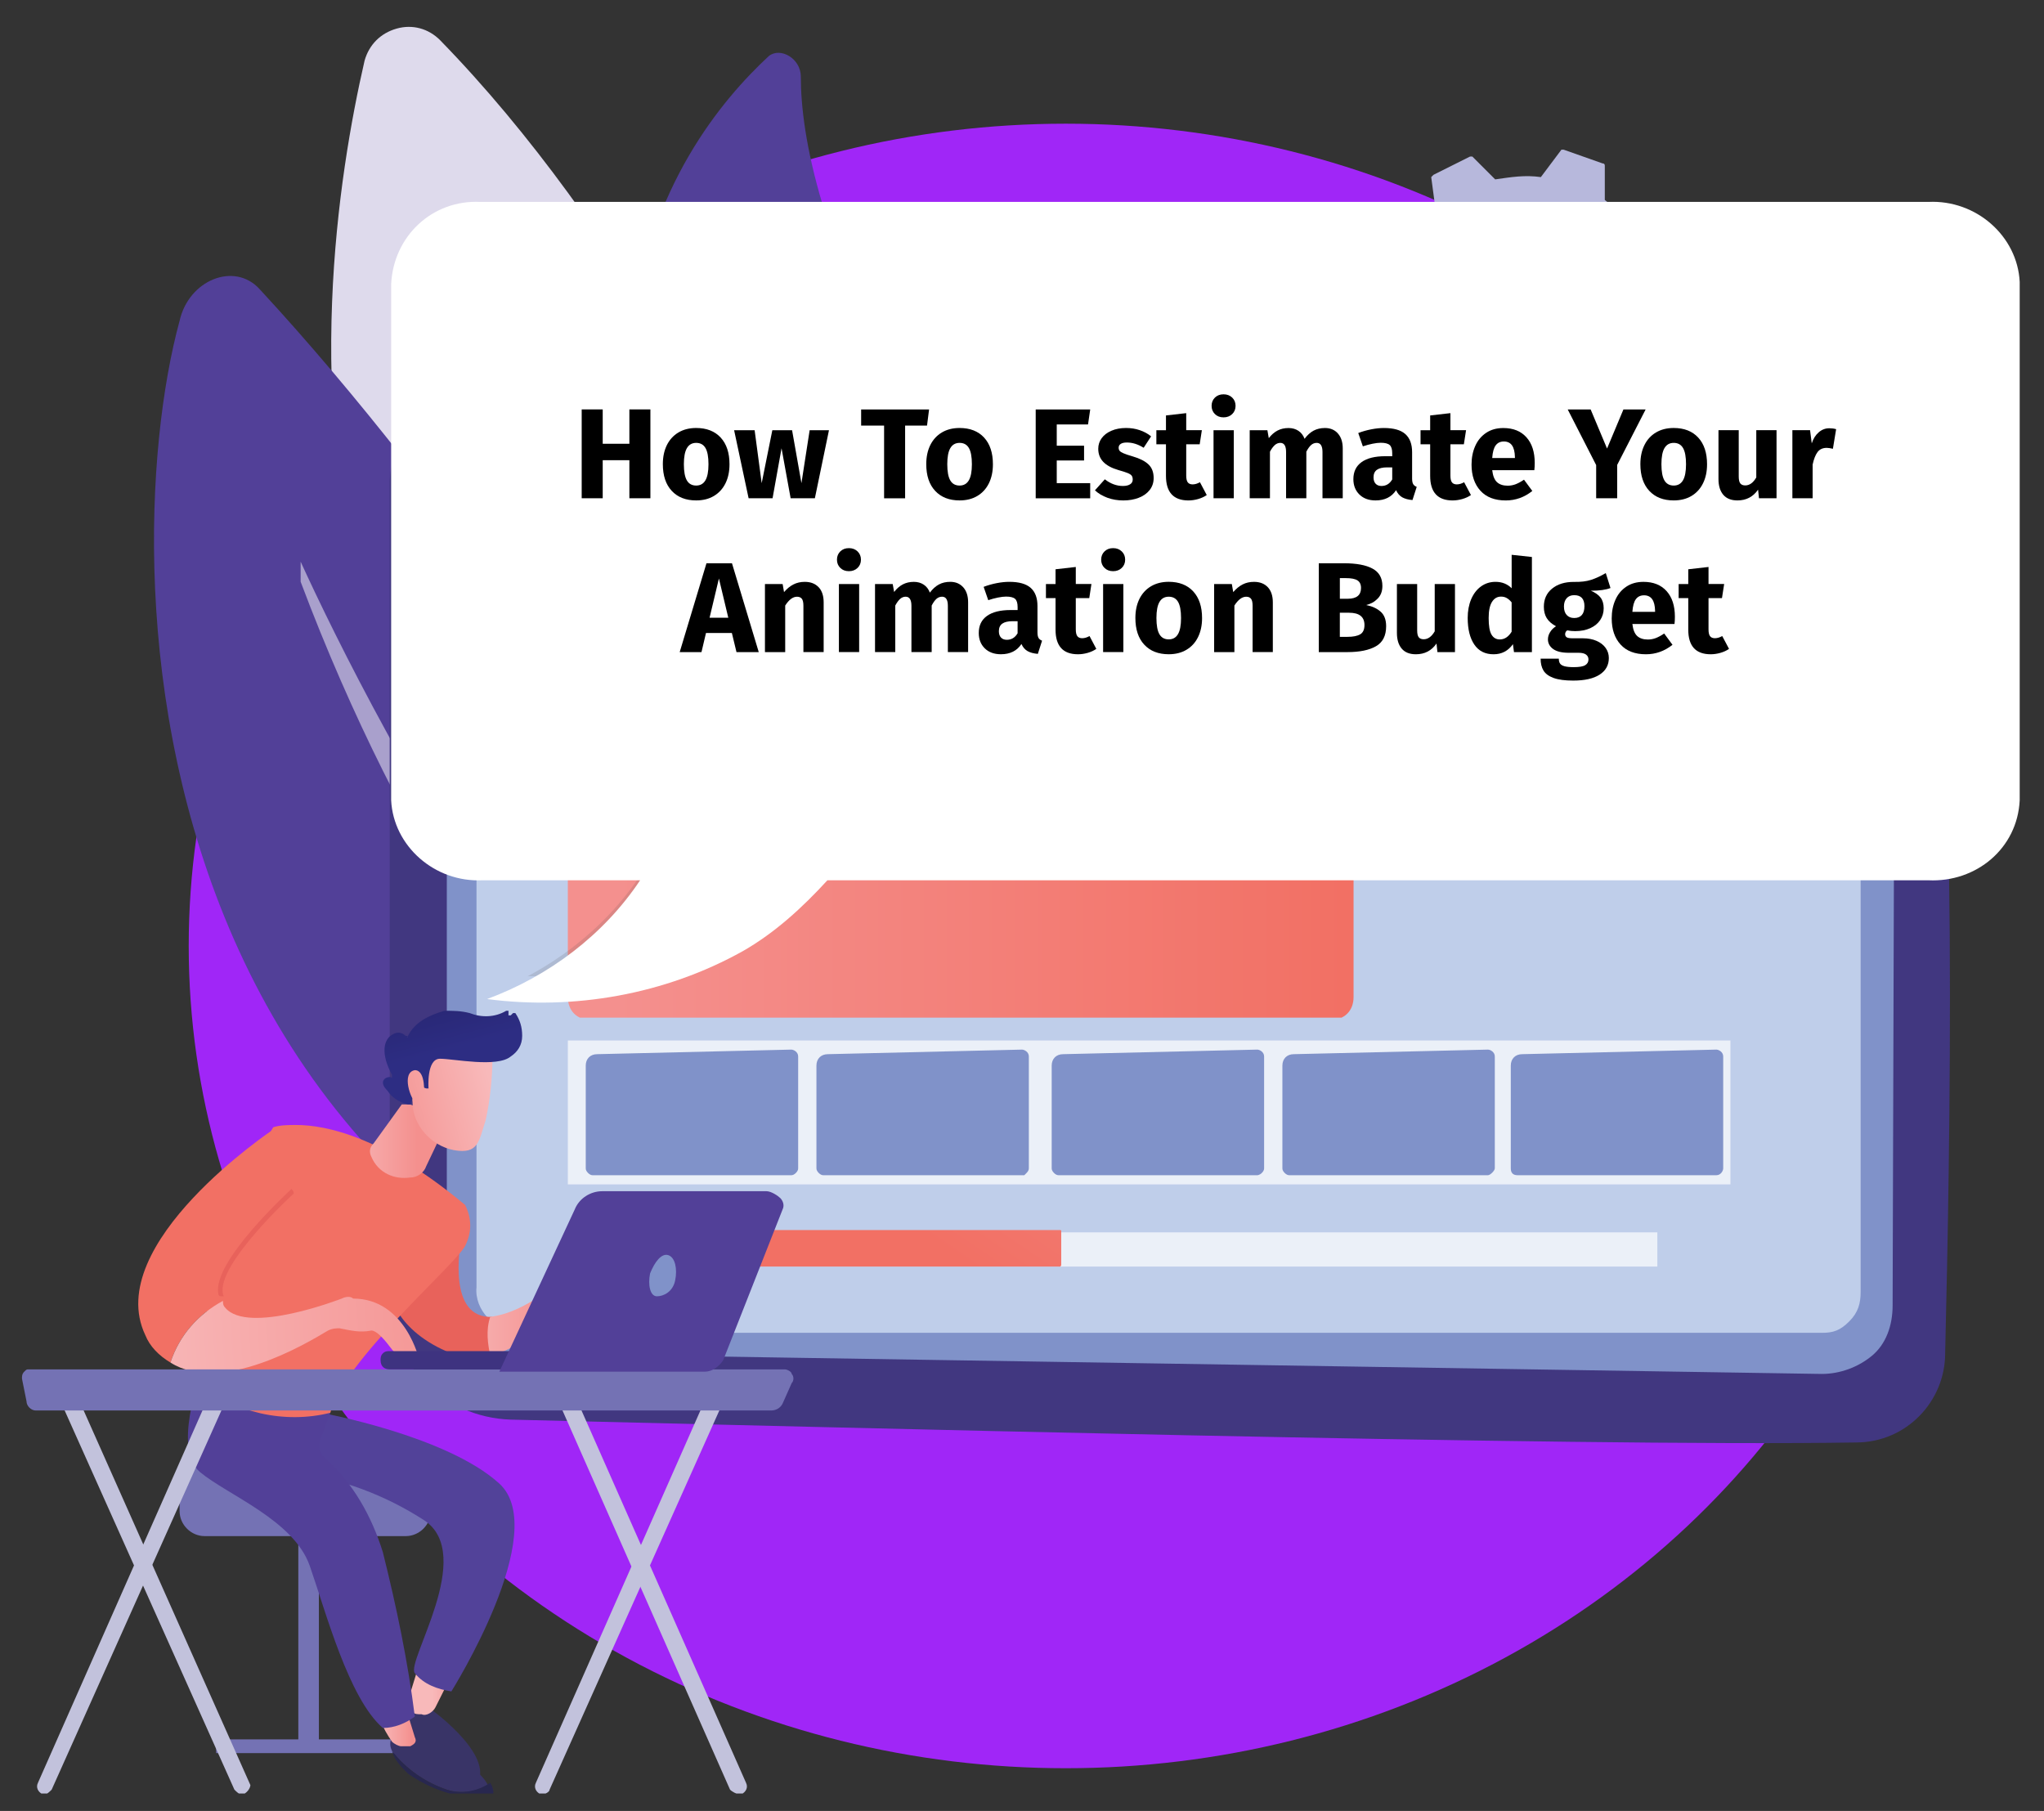 <?xml version="1.0" encoding="UTF-8"?> <svg xmlns="http://www.w3.org/2000/svg" xmlns:xlink="http://www.w3.org/1999/xlink" id="Layer_1" viewBox="0 0 87.7 77.7"><rect x="0" y="0" width="87.7" height="77.7" fill="#333333" stroke="none"/><defs><style>.cls-1{fill:none;}.cls-2{fill:#524299;}.cls-3{fill:#8092c9;}.cls-4{fill:#28274f;}.cls-5{fill:#3e3380;}.cls-6{fill:url(#linear-gradient-8);}.cls-7{fill:url(#linear-gradient-7);}.cls-8{fill:url(#linear-gradient-5);}.cls-9{fill:url(#linear-gradient-6);}.cls-10{fill:url(#linear-gradient-9);}.cls-11{fill:url(#linear-gradient-4);}.cls-12{fill:url(#linear-gradient-3);}.cls-13{fill:url(#linear-gradient-2);}.cls-14{fill:#413780;}.cls-15{fill:url(#linear-gradient);}.cls-16{fill:#dedaec;}.cls-17{fill:#b7b8dc;}.cls-18{clip-path:url(#clippath-17);}.cls-19{clip-path:url(#clippath-19);}.cls-20{clip-path:url(#clippath-11);}.cls-21{clip-path:url(#clippath-16);}.cls-22{clip-path:url(#clippath-18);}.cls-23{clip-path:url(#clippath-10);}.cls-24{clip-path:url(#clippath-15);}.cls-25{clip-path:url(#clippath-13);}.cls-26{clip-path:url(#clippath-14);}.cls-27{clip-path:url(#clippath-12);}.cls-28{clip-path:url(#clippath-26);}.cls-29{clip-path:url(#clippath-20);}.cls-30{clip-path:url(#clippath-21);}.cls-31{clip-path:url(#clippath-22);}.cls-32{clip-path:url(#clippath-23);}.cls-33{clip-path:url(#clippath-24);}.cls-34{clip-path:url(#clippath-25);}.cls-35{fill:#393467;}.cls-36{clip-path:url(#clippath-1);}.cls-37{clip-path:url(#clippath-3);}.cls-38{clip-path:url(#clippath-4);}.cls-39{clip-path:url(#clippath-2);}.cls-40{clip-path:url(#clippath-7);}.cls-41{clip-path:url(#clippath-6);}.cls-42{clip-path:url(#clippath-9);}.cls-43{clip-path:url(#clippath-8);}.cls-44{clip-path:url(#clippath-5);}.cls-45{fill:#fff;}.cls-46{fill:#524098;}.cls-47{fill:#96b0db;}.cls-48{fill:url(#linear-gradient-10);}.cls-49{fill:url(#linear-gradient-11);}.cls-50{fill:url(#linear-gradient-12);}.cls-51{fill:url(#linear-gradient-13);}.cls-52{fill:url(#linear-gradient-14);}.cls-53{fill:url(#linear-gradient-15);}.cls-54{fill:url(#linear-gradient-16);}.cls-55{opacity:.69;}.cls-56{opacity:.5;}.cls-57{opacity:.3;}.cls-58{opacity:.15;}.cls-59{fill:#a026f7;}.cls-60{fill:#bfceea;}.cls-61{fill:#c2c2dc;}.cls-62{fill:#7472b4;}.cls-63{opacity:0;}.cls-64{fill:#484848;}.cls-65{clip-path:url(#clippath);}</style><clipPath id="clippath"><rect class="cls-1" x="-63.342" y="-2.331" width="221.382" height="79.282"></rect></clipPath><clipPath id="clippath-1"><rect class="cls-1" x="56.117" y="4.168" width="16.464" height="8.428"></rect></clipPath><clipPath id="clippath-2"><rect class="cls-1" x="58.273" y="14.262" width="16.758" height="9.408"></rect></clipPath><clipPath id="clippath-3"><rect class="cls-1" x="31.91" y="11.714" width="4.312" height="23.912"></rect></clipPath><clipPath id="clippath-4"><rect class="cls-1" x="19.465" y="11.91" width="19.6" height="33.124"></rect></clipPath><clipPath id="clippath-5"><rect class="cls-1" x="12.899" y="23.768" width="25.578" height="34.692"></rect></clipPath><clipPath id="clippath-6"><path class="cls-1" d="M26.128,24.65c-.98,0-1.764.784-1.764,1.764v16.366c0,.588.392.98.98.98h31.752c.588,0,.98-.392.98-.98v-17.836c0-.588-.392-.98-.98-.98l-30.968.686Z"></path></clipPath><linearGradient id="linear-gradient" x1="1404.663" y1="-5594.863" x2="1438.622" y2="-5594.863" gradientTransform="translate(-1268.669 -5126.889) scale(.922 -.922)" gradientUnits="userSpaceOnUse"><stop offset="0" stop-color="#f4908e"></stop><stop offset="1" stop-color="#f27064"></stop></linearGradient><clipPath id="clippath-7"><rect class="cls-1" x="60.036" y="24.258" width="15.876" height="9.212"></rect></clipPath><clipPath id="clippath-8"><rect class="cls-1" x="25.933" y="52.286" width="1.666" height="2.254"></rect></clipPath><clipPath id="clippath-9"><rect class="cls-1" x="30.538" y="52.776" width="40.572" height="1.568"></rect></clipPath><clipPath id="clippath-10"><rect class="cls-1" x="24.364" y="44.642" width="49.882" height="6.174"></rect></clipPath><clipPath id="clippath-11"><path class="cls-1" d="M67.093,27.59v3.038h.098l2.156-1.47v-.196l-2.254-1.372c.098-.098.098,0,0,0Z"></path></clipPath><linearGradient id="linear-gradient-2" x1="1403.559" y1="-5585.907" x2="1405.914" y2="-5585.907" gradientTransform="translate(-1225.883 -5123.381) scale(.922 -.922)" gradientUnits="userSpaceOnUse"><stop offset="0" stop-color="#f4908e"></stop><stop offset="1" stop-color="#f27064"></stop></linearGradient><clipPath id="clippath-12"><path class="cls-1" d="M24.561,53.462c.098.98.882,1.666,1.862,1.666.882,0,1.666-.784,1.666-1.666s-.784-1.666-1.666-1.666c-.98-.098-1.764.686-1.862,1.666Z"></path></clipPath><linearGradient id="linear-gradient-3" x1="-16472.712" y1="-19478.411" x2="-16484.118" y2="-19478.411" gradientTransform="translate(-11671.859 -20366.096) rotate(-70.044) scale(.922 -.922)" gradientUnits="userSpaceOnUse"><stop offset="0" stop-color="#f4908e"></stop><stop offset="1" stop-color="#f27064"></stop></linearGradient><clipPath id="clippath-13"><path class="cls-1" d="M29.657,52.776c-.098,0-.196,0-.196.098s-.098.098-.098.196v.98c0,.098,0,.196.098.196s.098.098.196.098h15.876v-1.568h-15.876Z"></path></clipPath><linearGradient id="linear-gradient-4" x1="-11629.353" y1="-18633.742" x2="-11649.095" y2="-18633.742" gradientTransform="translate(-8127.108 -18497.824) rotate(-55.76) scale(.922 -.922)" gradientUnits="userSpaceOnUse"><stop offset="0" stop-color="#f4908e"></stop><stop offset="1" stop-color="#f27064"></stop></linearGradient><clipPath id="clippath-14"><path class="cls-1" d="M17.505,72.964c-.098.196,0,.392.196.49.098.098.196.098.392.098.196.098.49-.098.588-.294l.49-.98-1.274-.588s-.392,1.274-.392,1.274Z"></path></clipPath><linearGradient id="linear-gradient-5" x1="1403.585" y1="-5585.237" x2="1405.202" y2="-5585.237" gradientTransform="translate(-1275.549 -5079.153) scale(.922 -.922)" gradientUnits="userSpaceOnUse"><stop offset="0" stop-color="#f8b9ba"></stop><stop offset="1" stop-color="#f4908e"></stop></linearGradient><clipPath id="clippath-15"><path class="cls-1" d="M16.328,73.748c.098.392.294.686.49.98.098.098.294.196.392.196h.392c.196-.098.294-.196.196-.392l-.392-1.274-1.078.49Z"></path></clipPath><linearGradient id="linear-gradient-6" x1="1402.334" y1="-5585.067" x2="1403.853" y2="-5585.067" gradientTransform="translate(-1276.667 -5077.575) scale(.922 -.922)" gradientUnits="userSpaceOnUse"><stop offset="0" stop-color="#f8b9ba"></stop><stop offset="1" stop-color="#f4908e"></stop></linearGradient><clipPath id="clippath-16"><path class="cls-1" d="M16.721,55.422s.196,1.666,2.646,2.646c.588.196,1.176.294,1.764.098-.196-.49-.196-1.078,0-1.666-1.96.098-1.372-3.038-1.372-3.234l-3.038,2.156Z"></path></clipPath><linearGradient id="linear-gradient-7" x1="-19130.074" y1="-19423.38" x2="-19149.117" y2="-19423.38" gradientTransform="translate(-13816.155 -21005.494) rotate(-77.992) scale(.922 -.922)" gradientUnits="userSpaceOnUse"><stop offset="0" stop-color="#e0483d"></stop><stop offset="1" stop-color="#e8625b"></stop></linearGradient><clipPath id="clippath-17"><path class="cls-1" d="M23.287,55.52c-.686.49-1.47.882-2.254.98-.196.588-.098,1.176,0,1.666.882-.196,1.666-.784,2.254-1.47.098-.098.392-.098.49,0,.196.098.294.294.294.49,0,.392.392.49.392.294,0-.294-.098-.588-.098-.882l1.078,1.176c.196.196.49.196.686,0-.294-.784-.686-1.568-1.274-2.156-.196-.196-.49-.196-.784-.196-.196,0-.49.098-.784.098Z"></path></clipPath><linearGradient id="linear-gradient-8" x1="1400.462" y1="-5585.736" x2="1405.989" y2="-5585.736" gradientTransform="translate(-1272.129 -5095.539) scale(.922 -.922)" gradientUnits="userSpaceOnUse"><stop offset="0" stop-color="#f8b9ba"></stop><stop offset="1" stop-color="#f4908e"></stop></linearGradient><clipPath id="clippath-18"><path class="cls-1" d="M11.723,48.366c-2.94,4.704-3.234,10.976-3.234,10.976,1.568,1.274,3.724,1.764,5.684,1.274.588-2.254,5.292-6.272,5.782-7.154.294-.588.294-1.176,0-1.764-3.528-2.94-5.978-3.43-7.252-3.43-.294,0-.686,0-.98.098Z"></path></clipPath><linearGradient id="linear-gradient-9" x1="-19124.751" y1="-19428.339" x2="-19143.792" y2="-19428.339" gradientTransform="translate(-13826.022 -21002.645) rotate(-77.992) scale(.922 -.922)" gradientUnits="userSpaceOnUse"><stop offset="0" stop-color="#f4908e"></stop><stop offset="1" stop-color="#f27064"></stop></linearGradient><clipPath id="clippath-19"><path class="cls-1" d="M16.035,49.052c-.196.196-.196.392-.098.588.294.686.98.98,1.666.882.294,0,.588-.196.686-.49l.98-2.058-1.96-.686s-1.274,1.764-1.274,1.764Z"></path></clipPath><linearGradient id="linear-gradient-10" x1="1400.928" y1="-5586.034" x2="1404.595" y2="-5586.034" gradientTransform="translate(-1277.117 -5103.506) scale(.922 -.922)" gradientUnits="userSpaceOnUse"><stop offset="0" stop-color="#f8b9ba"></stop><stop offset="1" stop-color="#f4908e"></stop></linearGradient><clipPath id="clippath-20"><path class="cls-1" d="M6.234,57.284c.196.49.588.882,1.078,1.176.392-1.176,1.176-2.058,2.254-2.646-.294-1.372,3.038-4.41,3.038-4.41l-.882-2.94s-7.35,4.9-5.488,8.82Z"></path></clipPath><linearGradient id="linear-gradient-11" x1="-19127.132" y1="-19426.009" x2="-19146.173" y2="-19426.009" gradientTransform="translate(-13829.502 -21005.539) rotate(-77.992) scale(.922 -.922)" gradientUnits="userSpaceOnUse"><stop offset="0" stop-color="#f4908e"></stop><stop offset="1" stop-color="#f27064"></stop></linearGradient><clipPath id="clippath-21"><path class="cls-1" d="M12.507,51.012c-.098.098-3.43,3.136-3.136,4.508,0,0,0,.098.098.098h.098c.098,0,0,0,0-.098-.294-1.274,3.038-4.312,3.038-4.312,0-.065-.033-.131-.098-.196q-.003-.003,0,0Z"></path></clipPath><linearGradient id="linear-gradient-12" x1="-19131.232" y1="-19422.9" x2="-19150.275" y2="-19422.9" gradientTransform="translate(-13823.693 -21008.157) rotate(-77.992) scale(.922 -.922)" gradientUnits="userSpaceOnUse"><stop offset="0" stop-color="#e0483d"></stop><stop offset="1" stop-color="#e8625b"></stop></linearGradient><clipPath id="clippath-22"><path class="cls-1" d="M14.662,55.716s-4.018,1.568-4.998.392c-.098-.098-.098-.196-.098-.294-1.078.588-1.862,1.47-2.254,2.646,2.156,1.372,5.782-.784,6.762-1.372.196-.098.392-.098.49-.098.49.098.882.196,1.372.098.196,0,.49.294.784.686s.784.882,1.274.588c0,0-.588-2.646-2.842-2.646-.098-.098-.294-.098-.49,0Z"></path></clipPath><linearGradient id="linear-gradient-13" x1="937.494" y1="-6916.702" x2="954.698" y2="-6916.702" gradientTransform="translate(-1311.699 -6243.83) rotate(-4.09) scale(.922 -.922)" gradientUnits="userSpaceOnUse"><stop offset="0" stop-color="#f8b9ba"></stop><stop offset="1" stop-color="#f4908e"></stop></linearGradient><clipPath id="clippath-23"><path class="cls-1" d="M17.896,45.23c-.392.49-.196,2.058-.196,2.058,0,.98.784,1.862,1.764,2.058,1.078.196,1.078-.392,1.372-1.274.196-.882.294-1.862.294-2.744-.784-.196-1.568-.294-2.45-.294-.392,0-.686,0-.784.196Z"></path></clipPath><linearGradient id="linear-gradient-14" x1="-675.99" y1="-10166.999" x2="-681.447" y2="-10166.999" gradientTransform="translate(-1747.346 -9183.011) rotate(-14.649) scale(.922 -.922)" gradientUnits="userSpaceOnUse"><stop offset="0" stop-color="#f8b9ba"></stop><stop offset="1" stop-color="#f4908e"></stop></linearGradient><clipPath id="clippath-24"><path class="cls-1" d="M17.505,44.446c0,.098-.098.098,0,0h-.098c-.098-.098-.294-.196-.49-.098-.49.196-.588.882-.098,1.764v.098c0,.098,0,0-.098,0-.196,0-.49.196-.098.588.196.294.49.49.882.588h.098l.294-.784s.098-.098.098,0l.294.098h.098s-.098-1.274.49-1.274,2.45.392,3.038-.098c.294-.196.49-.49.49-.882s-.098-.686-.294-.98h-.098l-.098.098h-.098v-.196h-.098c-.49.294-1.078.294-1.568.098-.392-.098-.686-.098-1.078-.098-.686.196-1.274.49-1.568,1.078h0Z"></path></clipPath><linearGradient id="linear-gradient-15" x1="-752.529" y1="-10282.423" x2="-752.529" y2="-10288.821" gradientTransform="translate(-1774.702 -9295.891) rotate(-15.056) scale(.922 -.922)" gradientUnits="userSpaceOnUse"><stop offset="0" stop-color="#201b59"></stop><stop offset="1" stop-color="#2d2d83"></stop></linearGradient><clipPath id="clippath-25"><path class="cls-1" d="M17.799,45.916c-.588.098-.196,1.274.098,1.47l.294-.392s.098-1.078-.392-1.078Z"></path></clipPath><linearGradient id="linear-gradient-16" x1="-676.266" y1="-10165.082" x2="-681.723" y2="-10165.082" gradientTransform="translate(-1746.874 -9182.328) rotate(-14.649) scale(.922 -.922)" gradientUnits="userSpaceOnUse"><stop offset="0" stop-color="#f8b9ba"></stop><stop offset="1" stop-color="#f4908e"></stop></linearGradient><clipPath id="clippath-26"><rect class="cls-1" x="18.939" y="9.447" width="65.856" height="32.438"></rect></clipPath></defs><g id="eSd1kOi5Ly61" shape-rendering="geometricPrecision" text-rendering="geometricPrecision"><g class="cls-65"><ellipse class="cls-59" cx="45.729" cy="40.587" rx="37.632" ry="35.28"></ellipse><g class="cls-63"><g class="cls-57"><g class="cls-36"><path class="cls-47" d="M55.724,12.988c-.098,0-.196-.196-.196-.294,0-.294.098-.588.098-.882,0-.098.098-.098.098-.196s.098-.098.196,0h0c.098,0,.098.098.196.098s0,.098,0,.196c-.098.294-.098.49-.098.784,0,.065-.033.131-.098.196s-.131.098-.196.098h0M56.312,10.832h0c-.098,0-.098-.098-.098-.098v-.196c.098-.294.196-.49.294-.784.098-.098.196-.196.294-.098s.196.196.098.294c-.098.196-.196.49-.294.784-.098.098-.196.098-.294.098M57.292,8.872h0c-.196-.098-.196-.196-.196-.392.196-.196.294-.49.49-.686.098-.098.294-.098.392,0,0,0,.098.098.098.196s0,.098-.098.196c-.196.196-.294.49-.49.686,0,0-.098.098-.196,0M58.664,7.206s-.098,0,0,0c-.196-.196-.196-.392-.098-.49.196-.196.392-.392.686-.588.098-.098.196,0,.294.098s.098.196,0,.294c-.196.196-.392.392-.588.49-.196.196-.294.294-.294.196M60.331,5.932c-.098,0-.098-.098-.196-.098v-.196c0-.098.098-.098.098-.196.294-.098.49-.294.784-.392.098-.098.294,0,.392.098v.196c0,.098-.098.098-.098.098-.196.098-.49.294-.686.392-.098.098-.196.098-.294.098M62.291,4.952c-.098,0-.098-.098-.196-.196,0-.098,0-.294.196-.294.294-.098.588-.196.784-.196.098,0,.294.098.294.196s-.098.294-.196.294c-.294.098-.49.098-.882.196q-.116.029,0,0M71.404,6.52h0c-.294-.196-.49-.294-.784-.49-.098-.098-.098-.196-.098-.392.098-.098.196-.196.392-.098.196.196.49.294.686.49.098.098.098.196.098.294s-.196.196-.294.196M64.447,4.56c-.098,0-.196-.098-.196-.196s.098-.294.196-.294h.882c.098,0,.294.098.294.196s0,.098-.098.196-.098.098-.196.098h-.882M69.543,5.442h0c-.196-.098-.49-.196-.784-.294-.098-.098-.196-.196-.098-.294s.196-.196.294-.098c.294.098.49.196.784.294.098,0,.196.196.196.294s-.196.196-.392.098M66.603,4.658c-.098,0-.196-.098-.196-.294,0-.098.098-.196.294-.196l.882.098h0c.098,0,.098.098.196.098s0,.098,0,.196-.098.098-.098.196-.098.098-.196,0c-.294,0-.588-.098-.882-.098h0"></path><path class="cls-47" d="M72.678,7.598s-.001,0,0,0l-.392-.392c-.098-.098-.098-.294,0-.294s.196-.098.294,0l.294.294c.098.098.098.294,0,.392h-.196"></path></g></g><g class="cls-57"><g class="cls-39"><path class="cls-47" d="M75.129,14.85c-.098,0-.196-.098-.196-.294v-.392c0-.098.098-.294.294-.196.098,0,.294.098.196.294v.392c0,.065-.033.131-.098.196-.098.098-.098,0-.196,0h0"></path><path class="cls-47" d="M63.172,23.67l-.294-.098c-.098,0-.196-.196-.196-.294s.098-.098.098-.196.098,0,.196,0c.294.098.49.098.784.196.098,0,.196.098.196.196v.196s-.098.098-.196.098l-.588-.098M61.605,23.18h0c-.294-.098-.49-.196-.784-.392l-.098-.098v-.196c0-.098.196-.196.294-.098.196.098.49.196.686.294.098.098.196.196.098.294,0,.098-.098.196-.196.196M64.936,23.866c-.098,0-.196-.098-.196-.294,0-.098.098-.196.294-.196h.784c.098,0,.294.098.294.196s-.098.294-.196.294h-.98M59.645,22.102h0c-.294-.196-.49-.294-.784-.49-.098-.098-.098-.196-.098-.294s.098-.196.196-.196.196,0,.294.098c.196.196.392.294.686.49.098,0,.098.098.098.196s0,.098-.098.196c0,0-.196.098-.294,0M67.093,23.866c-.098,0-.196-.098-.196-.196v-.196c0-.098.098-.098.196-.098.294,0,.49-.098.784-.196.098,0,.294.098.294.196v.196c0,.098-.098.098-.196.098-.294.098-.588.098-.882.196h0M69.15,23.18c-.098,0-.098-.098-.196-.196v-.196c0-.098.098-.098.098-.098.196-.098.49-.196.686-.294.098-.098.196-.098.294,0s.098.098.098.196-.098.196-.196.196c-.196.098-.49.196-.784.392q-.058.039,0,0M71.013,22.2c-.065,0-.131-.033-.196-.098-.098-.098-.098-.294.098-.392.196-.196.392-.294.686-.49,0,0,.098-.098.196-.098s.098,0,.196.098c0,0,.098.098.098.196s0,.098-.098.196c-.196.196-.392.392-.686.49-.098,0-.196,0-.294.098M72.678,20.632s-.098,0-.098-.098c0,0-.098-.098-.098-.196s0-.098.098-.196c.196-.196.392-.392.49-.588.098-.098.196-.098.392,0,.098.098.098.294,0,.392-.196.196-.392.49-.588.686,0,0-.098.098-.196,0M73.855,18.966h0c-.098,0-.196-.098-.196-.196v-.196c.098-.196.294-.49.392-.686.098-.098.196-.196.294-.098s.196.196.098.294c-.098.294-.294.49-.392.784.098.098,0,.098-.196.098M74.737,17.006h0c-.098,0-.196-.196-.196-.294.098-.196.098-.392.196-.588s0-.098,0-.196.098-.098.098-.196.098-.098.196,0c.098,0,.196.196.196.294v.196c0,.098-.098.392-.196.588,0,.098-.196.196-.294.196"></path><path class="cls-47" d="M58.077,20.632c-.065,0-.098-.033-.098-.098l-.294-.294c-.098-.098,0-.196.098-.294s.196-.098.294,0l.294.294s.098.098.098.196,0,.098-.098.196h-.294"></path></g></g></g><path class="cls-17" d="M59.056,17.888l.098.098,1.372-.196c.392.49.98.98,1.47,1.372v1.47c0,.065.033.098.098.098l1.568.588h.098l.882-1.176c.686.098,1.274,0,1.96-.098l.98.98h.098l1.568-.784.098-.098-.196-1.47c.49-.392.98-.882,1.372-1.47h1.372c.065,0,.098-.033.098-.098l.686-1.666v-.098l-1.176-.882c.098-.686,0-1.274-.098-1.96l.98-.98v-.196l-.784-1.568-.098-.098-1.274.294c-.392-.49-.882-.98-1.372-1.372v-1.47c0-.065-.033-.098-.098-.098l-1.666-.588h-.098l-.882,1.176c-.686-.098-1.274,0-1.96.098l-.98-.98h-.098l-1.568.784-.098.098.196,1.47c-.588.392-.98.98-1.372,1.47h-1.47s-.098,0-.098.098l-.588,1.568v.098l1.078.882c-.098.686,0,1.372.098,1.96l-.98.98v.098s.784,1.666.784,1.666Z"></path><path class="cls-60" d="M65.132,15.536c-.882-.196-1.372-1.078-1.274-1.96s.882-1.47,1.764-1.47c.98.098,1.666.882,1.568,1.862s-.882,1.666-1.862,1.568h-.196M65.819,12.596h-.196c-.686-.098-1.372.49-1.47,1.176s.49,1.372,1.176,1.47,1.372-.49,1.372-1.176c0-.392-.098-.686-.294-.98-.098-.196-.392-.392-.588-.49"></path><path class="cls-60" d="M64.544,17.986l-.392-.196h-.196l-.588-.294h0v-.098h.098c.196.196.49.294.784.392,1.274.49,2.744.196,3.822-.686.588-.49,1.078-1.078,1.274-1.862,0-.098.098-.294.098-.392.196-.882.098-1.862-.294-2.646-.686-1.47-2.156-2.45-3.822-2.352s-3.038,1.078-3.626,2.646c0,.098-.098.294-.098.392-.098.588-.098,1.176,0,1.764,0,0,0,.098-.098.098h-.098v-.098c-.098-.588-.098-1.274,0-1.862,0-.098.098-.294.098-.392.784-2.156,3.234-3.332,5.39-2.548,2.058.686,3.234,2.842,2.744,4.998,0,.098-.098.294-.098.392-.392,1.078-1.176,1.96-2.156,2.45-.882.392-1.862.49-2.842.294"></path><g class="cls-63"><path class="cls-47" d="M51.02,23.474c-.098,0-.098-.098-.098-.196s.098-.098.196-.098c.294.098.49.098.784.098,0,0,.098,0,.098.098v.098c0,.098-.098.098-.196.098-.294,0-.588-.098-.784-.098h0M50.236,23.18h0c-.294-.098-.49-.196-.784-.294-.098,0-.098-.098-.098-.196s.098-.098.196-.098c.196.098.49.196.686.294.098,0,.098.098.098.196.098.098,0,.098-.098.098M52.589,23.572c-.098,0-.098-.098-.098-.196s.098-.098.098-.098c.294,0,.49,0,.784-.098h.098l.098.098c0,.098,0,.196-.098.196-.294.098-.588.098-.882.098h0M48.864,22.592h0c-.196-.196-.392-.294-.686-.49v-.196c0-.098.098-.098.196,0,.196.196.392.294.588.49.065.065.033.131-.098.196.196,0,.098,0,0,0M54.255,23.376c-.098,0-.098-.098-.098-.098,0-.098,0-.196.098-.196.294-.098.49-.196.784-.196h.098s.098,0,.098.098,0,.196-.098.196c-.294.098-.588.196-.882.196h0M55.627,22.788s-.098,0,0,0c-.065-.131-.065-.229,0-.294.196-.098.49-.294.686-.392.098,0,.196,0,.196.098v.196c-.196.196-.49.294-.686.392h-.196M56.901,21.808h0c-.098-.098-.098-.196-.098-.196.196-.196.392-.392.49-.588h.196c.098,0,.098.098,0,.196-.196.196-.392.392-.588.588q-.026.026,0,0"></path><path class="cls-47" d="M47.59,21.514h0l-.294-.294v-.196c.098-.098.196-.098.196,0l.294.294c.098.098.098.196,0,.196h-.196"></path><path class="cls-47" d="M45.925,17.398c-.098,0-.098-.098-.098-.098v-.392c0-.098.098-.196.196-.196s.196.098.196.196v.49h-.294"></path><path class="cls-47" d="M45.925,16.222c-.098,0-.098-.098-.098-.196,0-.196,0-.49.098-.686v-.098c0-.065.033-.098.098-.098h.196c.098,0,.098.098,0,.196v.098c0,.196-.098.392-.098.588,0,0,0,.098-.098.098s0,.098-.098.098h0M46.316,14.654h0c-.098,0-.098-.098-.098-.196.098-.294.196-.49.294-.784l.098-.098h.098c.098,0,.098.098.098.196-.098.196-.196.49-.294.686,0,.196-.098.196-.196.196M47.1,13.282h0c-.098-.098-.098-.196-.098-.196.196-.196.294-.392.49-.588,0-.098.098-.098.196-.098s.098.098.098.098c0,0,0,.098-.098.196-.196.196-.294.392-.49.588.098,0,0,0-.098,0M48.178,12.106h0c-.065-.065-.098-.131-.098-.196v-.098c.196-.196.392-.294.686-.49.098-.098.196-.098.196,0,.098.098.098.196,0,.196-.196.098-.392.294-.686.49.098.098,0,.098-.098.098M49.55,11.126c-.065,0-.098-.033-.098-.098,0-.098,0-.196.098-.196.294-.098.49-.196.784-.294.098,0,.196,0,.196.098s0,.196-.098.196c-.294.098-.49.196-.882.294q-.116.029,0,0M51.118,10.636c-.098,0-.098-.098-.098-.098,0-.098,0-.196.098-.196.294-.098.588-.098.784-.098.098,0,.196.098.196.098v.098s-.098.098-.196.098c-.196,0-.49,0-.784.098h0M52.687,10.538c-.098,0-.098-.098-.098-.196s.098-.196.196-.098c.294,0,.588,0,.784.098.098,0,.098.098.098.196s-.098.098-.196.098c-.294,0-.49-.098-.784-.098h0M55.038,11.126h0c-.196-.098-.392-.196-.686-.196h-.098c-.098,0-.098-.098-.098-.196s.098-.098.196-.098h.098c.196.098.49.196.686.196,0,0,.098,0,.098.098v.098c0,.098-.098.098-.196.098"></path></g><path class="cls-17" d="M48.178,19.554s.098,0,0,0l1.078-.098c.294.392.588.686.98.882v.98s0,.098.098.098l1.078.392h.098l.588-.784c.49,0,.882,0,1.372-.098l.686.686h.098l.98-.49v-.098l-.098-.98c.392-.294.686-.588.882-.98h1.078l.392-1.078v-.098l-.784-.588c0-.49,0-.882-.098-1.372l.686-.686v-.098l-.49-.98h-.098l-.98.098c-.294-.392-.588-.686-.98-.882v-.98s0-.098-.098-.098l-1.078-.392h-.098l-.588.784c-.49,0-.882,0-1.372.098l-.686-.686h-.098l-.98.49v.098l.098.98c-.392.294-.686.588-.882.98h-1.078l-.392,1.078v.098l.686.588c0,.49,0,.882.098,1.372l-.686.686v.098s.588.98.588.98Z"></path><path class="cls-60" d="M52.197,17.986c-.196-.098-.49-.196-.588-.392-.196-.196-.294-.588-.294-.882s.196-.588.392-.784.588-.294.882-.294c.49,0,.882.392.98.784.098.49,0,.98-.392,1.274-.196.196-.588.294-.882.294h-.098M52.687,16.026h0c-.588,0-.98.294-1.078.784,0,.196.098.49.196.588.294.392.882.392,1.176.098.196-.098.294-.392.294-.588.098-.392-.196-.784-.588-.882"></path><path class="cls-60" d="M51.804,19.652l-.294-.098c-.196-.098-.392-.196-.49-.294h0c-.098,0-.098-.098-.098-.196h0c0-.098.098-.098.196,0,.196.098.294.196.49.196h0c.392.098.882.196,1.274.098.196,0,.49-.098.686-.196h0c.588-.294,1.078-.882,1.274-1.47,0-.098.098-.196.098-.294.392-1.372-.49-2.744-1.764-3.136s-2.744.392-3.234,1.666c0,.098-.098.196-.098.294-.098.392-.098.784,0,1.176v.098c0,.098-.098.098-.098.098-.098,0-.196,0-.196-.098-.098-.392-.098-.882,0-1.274,0-.098.098-.196.098-.294.392-1.176,1.372-1.96,2.646-2.058s2.352.588,2.842,1.666c.294.588.392,1.274.196,1.96,0,.098,0,.196-.098.294-.49,1.47-1.96,2.254-3.43,1.862"></path><path class="cls-46" d="M36.222,40.33s10.29-9.408,3.332-21.952c-4.41-7.84-5.194-12.642-5.194-15.092,0-.784-.882-1.274-1.372-.882-4.018,3.724-12.74,15.092,3.234,37.926"></path><g class="cls-56"><g class="cls-37"><path class="cls-45" d="M32.498,11.028s-.098-.098,0,0c-.686,2.254-1.96,12.152,3.92,25.382-1.176-3.332-5.096-15.386-3.92-25.382"></path></g></g><path class="cls-16" d="M42.788,47.778S34.459,17.692,18.877,1.718c-.49-.49-1.176-.686-1.862-.49-.686.196-1.176.686-1.372,1.372-2.254,9.8-6.174,39.298,27.146,45.178"></path><g class="cls-56"><g class="cls-38"><path class="cls-45" d="M39.653,45.916h0c-3.234-2.058-15.582-12.838-20.776-34.986,0,0,0-.098.098-.098s.098,0,.098.098c1.568,5.194,8.428,24.01,20.58,34.986"></path></g></g><path class="cls-46" d="M42.886,60.91S27.991,30.628,11.134,12.4c-1.078-1.176-3.038-.392-3.43,1.372-2.94,10.78-2.548,44.296,35.182,47.138"></path><g class="cls-56"><g class="cls-44"><path class="cls-45" d="M39.163,59.244c.098.098,0,.196-.098.196-3.724-2.058-18.62-12.642-26.95-36.652v-.098h.098c.065,0,.098.033.098.098,2.352,5.39,12.054,25.578,26.852,36.456"></path></g></g><path class="cls-14" d="M16.721,20.632v34.986c0,2.842,2.254,5.194,5.194,5.292,12.74.294,45.668,1.176,57.722.98,2.156,0,3.822-1.764,3.822-3.822.196-8.134.588-27.636-.784-36.652-.294-1.862-1.96-3.332-3.822-3.43-10.584-.392-46.158-1.47-58.31-1.176-2.058,0-3.724,1.764-3.822,3.822"></path><path class="cls-3" d="M19.171,21.808v33.222c0,1.666,1.372,3.038,3.038,3.038l55.958.882c.784,0,1.568-.294,2.156-.784s.882-1.274.882-2.156l.098-32.928c0-1.176-.98-2.156-2.156-2.156l-57.526-1.47c-.686,0-1.274.196-1.666.686s-.784,1.078-.784,1.666"></path><path class="cls-60" d="M78.166,57.186H22.209c-.98-.098-1.862-.98-1.764-1.96v-31.85c0-.49.196-.98.49-1.372s.784-.588,1.274-.588l56.056.98c.882.098,1.568.784,1.568,1.764v31.262c0,.49-.098.882-.49,1.274s-.686.49-1.176.49"></path><g class="cls-41"><rect class="cls-15" x="24.364" y="23.964" width="33.712" height="19.698"></rect></g><path class="cls-60" d="M39.751,31.118v5.88c0,.065.033.131.098.196.098.098.098,0,.196,0l4.41-3.136.098-.098s0-.098-.098-.098l-4.312-2.842h-.196c-.098,0-.196,0-.196.098"></path><g class="cls-55"><g class="cls-40"><path class="cls-45" d="M75.716,33.764h-15.778c-.098,0-.294,0-.392-.098s-.196-.196-.196-.392v-8.134c0-.49.392-.882.882-.882l15.386-.294c.098,0,.294,0,.392.098s.196.196.196.294v8.918c0,.098-.098.294-.196.392s-.196.098-.294.098"></path></g></g><g class="cls-55"><g class="cls-43"><path class="cls-45" d="M25.834,52.384v2.156h0l1.568-1.078v-.196l-1.568-.882s.001-.001,0,0c.098-.098,0,0,0,0"></path></g></g><g class="cls-55"><g class="cls-42"><path class="cls-45" d="M71.993,54.344H29.657c-.196,0-.294-.098-.294-.294v-.882c0-.196.098-.294.294-.294h42.336c.196,0,.294.098.294.294v.882c.098.196-.098.294-.294.294"></path></g></g><g class="cls-55"><g class="cls-23"><path class="cls-45" d="M75.227,50.914H23.483c-.294,0-.588-.294-.588-.588v-5.292c0-.294.294-.588.588-.588h51.744c.294,0,.588.294.588.588v5.292c0,.196-.098.294-.196.392s-.196.196-.392.196"></path></g></g><path class="cls-3" d="M33.952,50.424h-8.526c-.065,0-.131-.033-.196-.098s-.098-.131-.098-.196v-4.41c0-.294.196-.49.49-.49l8.33-.196c.098,0,.294.098.294.294v4.802c0,.065-.033.131-.098.196s-.131.098-.196.098"></path><path class="cls-3" d="M43.948,50.424h-8.624c-.065,0-.131-.033-.196-.098s-.098-.131-.098-.196v-4.41c0-.294.196-.49.49-.49l8.33-.196c.098,0,.294.098.294.294v4.802c0,.065-.033.131-.098.196l-.098.098"></path><path class="cls-3" d="M53.944,50.424h-8.526c-.065,0-.131-.033-.196-.098s-.098-.131-.098-.196v-4.41c0-.294.196-.49.49-.49l8.33-.196c.098,0,.294.098.294.294v4.802c0,.065-.033.131-.098.196-.098.098-.196.098-.196.098"></path><path class="cls-3" d="M63.842,50.424h-8.526c-.065,0-.131-.033-.196-.098s-.098-.131-.098-.196v-4.41c0-.294.196-.49.49-.49l8.33-.196c.098,0,.294.098.294.294v4.802c0,.098-.196.294-.294.294"></path><path class="cls-3" d="M73.642,50.424h-8.526c-.196,0-.294-.098-.294-.294v-4.41c0-.294.196-.49.49-.49l8.33-.196c.098,0,.294.098.294.294v4.802c0,.098-.098.294-.294.294"></path><g class="cls-20"><rect class="cls-13" x="67.093" y="27.492" width="2.352" height="3.136"></rect></g><g class="cls-27"><polygon class="cls-12" points="23.483 54.736 24.953 50.62 29.166 52.09 27.697 56.206 23.483 54.736"></polygon></g><g class="cls-25"><polygon class="cls-11" points="28.578 53.854 34.459 45.23 46.218 53.266 40.437 61.89 28.578 53.854"></polygon></g><rect class="cls-62" x="12.8" y="65.124" width=".882" height="9.898"></rect><path class="cls-62" d="M9.273,75.218h8.036v-.294c0-.065-.033-.131-.098-.196-.098-.098-.196-.098-.196-.098h-7.448c-.098,0-.196,0-.196.098s-.098.098-.098.196c0,0,0,.294,0,.294Z"></path><path class="cls-62" d="M8.783,62.772h8.624c.588,0,1.078.49,1.078,1.078v.98c0,.588-.49,1.078-1.078,1.078h-8.624c-.588,0-1.078-.49-1.078-1.078v-.98c0-.588.49-1.078,1.078-1.078Z"></path><path class="cls-35" d="M18.387,73.258s2.646,1.862,2.156,3.136c0,0-2.842-1.176-3.234-2.156s.098-1.372.098-1.372l.98.392Z"></path><g class="cls-26"><rect class="cls-8" x="17.407" y="71.69" width="1.666" height="1.96"></rect></g><path class="cls-2" d="M13.78,60.616s5.39.98,7.644,3.038c2.254,2.058-2.058,8.918-2.058,8.918-.588-.098-1.176-.294-1.568-.784s2.646-5.096.392-6.566c-1.666-1.078-3.528-1.764-5.488-2.058l1.078-2.352s0-.196,0-.196Z"></path><path class="cls-35" d="M20.052,75.708c-.588-.294-2.156-1.372-2.45-1.47s-.784.294-.784.294c-.098.196-.098.392,0,.588.588.784,1.47,1.372,2.352,1.666.588.196,1.274.098,1.764-.196-.196-.392-.588-.686-.882-.882"></path><path class="cls-4" d="M19.171,76.786c-.882-.294-1.764-.882-2.352-1.666.098.392.392.686.686.98.98.686,2.156,1.078,3.43,1.078.294,0,.294-.392.098-.686-.588.392-1.274.49-1.862.294"></path><g class="cls-24"><rect class="cls-9" x="16.328" y="73.258" width="1.568" height="1.666"></rect></g><path class="cls-46" d="M8.586,59.048s-1.176,3.136,0,4.116c1.176.98,4.018,2.058,4.704,4.018s1.666,5.684,3.136,6.958c.49,0,.98-.196,1.372-.49-.294-2.352-.784-4.704-1.372-7.056-.49-1.568-1.274-2.94-2.45-4.018-.392-.294-.294-.784-.098-1.176l.294-.784s-5.586-1.568-5.586-1.568Z"></path><g class="cls-21"><polygon class="cls-7" points="15.643 58.068 16.819 52.384 22.11 53.56 20.934 59.146 15.643 58.068"></polygon></g><g class="cls-18"><rect class="cls-6" x="20.837" y="55.324" width="5.292" height="2.842"></rect></g><g class="cls-22"><polygon class="cls-10" points="5.843 60.91 8.979 45.818 23.189 48.856 19.954 63.948 5.843 60.91"></polygon></g><g class="cls-19"><rect class="cls-48" x="15.838" y="47.386" width="3.528" height="3.332"></rect></g><g class="cls-29"><polygon class="cls-49" points="2.314 58.068 4.764 46.7 14.662 48.856 12.213 60.126 2.314 58.068"></polygon></g><g class="cls-30"><polygon class="cls-50" points="8.097 55.422 9.175 50.326 13.585 51.208 12.507 56.304 8.097 55.422"></polygon></g><g class="cls-31"><polygon class="cls-51" points="7.019 55.618 17.994 54.834 18.387 59.832 7.312 60.616 7.019 55.618"></polygon></g><g class="cls-32"><polygon class="cls-52" points="16.328 45.328 20.837 44.152 22.209 49.248 17.701 50.424 16.328 45.328"></polygon></g><g class="cls-33"><polygon class="cls-53" points="15.348 43.956 22.012 42.094 23.483 47.288 16.721 49.052 15.348 43.956"></polygon></g><g class="cls-34"><polygon class="cls-54" points="16.819 46.014 18.288 45.622 18.68 47.288 17.308 47.68 16.819 46.014"></polygon></g><path class="cls-61" d="M31.715,76.982h.098c.196-.098.294-.294.196-.49l-7.448-16.856c-.098-.196-.294-.294-.49-.196-.098,0-.196.098-.196.196v.294l7.448,16.856c.098.098.294.196.392.196"></path><path class="cls-61" d="M23.287,76.982c.098,0,.294-.098.294-.196l7.546-16.856v-.294c0-.098-.098-.196-.196-.196-.196-.098-.392,0-.49.196l-7.448,16.856c-.098.196,0,.392.196.49h.098"></path><path class="cls-61" d="M10.351,76.982h.098c.196-.098.294-.294.294-.392l-7.546-16.954c-.098-.196-.294-.294-.49-.196-.098,0-.196.098-.196.196v.294l7.546,16.856c.098.098.196.196.294.196"></path><path class="cls-61" d="M1.923,76.982c.098,0,.196-.098.294-.196l7.546-16.856v-.294c0-.098-.098-.196-.196-.196-.196-.098-.392,0-.49.196l-7.448,16.856c-.098.196,0,.392.196.49h.098"></path><path class="cls-62" d="M.943,59.146c0-.098,0-.196.098-.294s.098-.098.196-.098h32.438c.098,0,.294.098.294.196.098.098.098.294,0,.392l-.392.882c-.098.196-.294.294-.49.294H1.53c-.196,0-.392-.196-.392-.392,0,0-.196-.98-.196-.98Z"></path><path class="cls-5" d="M16.721,58.754h8.526c.098,0,.196,0,.294-.098s.098-.196.098-.294c0-.196-.196-.392-.392-.392h-8.526c-.098,0-.196,0-.294.098s-.098.196-.098.294c0,.294.196.392.392.392"></path><path class="cls-46" d="M32.891,51.11h-7.056c-.49,0-.98.294-1.176.784l-3.234,6.958h8.82c.294,0,.588-.196.784-.49l2.548-6.468c.098-.196,0-.392-.098-.49s-.392-.294-.588-.294"></path><path class="cls-3" d="M27.892,54.638c-.098.49,0,.98.294.98s.686-.196.784-.686,0-.98-.294-1.078-.588.294-.784.784"></path><g class="cls-58"><g class="cls-28"><path class="cls-64" d="M20.801,8.467h62.132c2.058-.098,3.822,1.47,3.92,3.43v22.246c-.098,2.058-1.862,3.626-3.92,3.43h-47.334c-1.078,1.176-2.254,2.254-3.724,3.038-3.332,1.862-7.252,2.646-10.976,2.058,2.646-.98,4.998-2.744,6.566-5.096h-6.762c-2.058.098-3.822-1.47-3.92-3.43V11.995c.196-2.058,1.96-3.626,4.018-3.528"></path></g></g><path class="cls-45" d="M20.605,8.663h62.132c2.058-.098,3.822,1.47,3.92,3.43v22.246c-.098,2.058-1.862,3.528-3.92,3.43h-47.236c-1.078,1.176-2.254,2.254-3.626,3.038-3.332,1.862-7.252,2.548-10.976,2.058,2.646-.98,4.998-2.744,6.566-5.096h-6.762c-2.058.098-3.822-1.47-3.92-3.43V12.191c.098-2.058,1.764-3.626,3.822-3.528"></path></g></g><g id="Layer_2"><path d="M27.004,21.378v-1.633h-1.144v1.633h-.902v-3.812h.902v1.474h1.144v-1.474h.902v3.812h-.902Z"></path><path d="M30.921,18.774c.253.273.379.656.379,1.147,0,.311-.058.584-.173.817-.116.233-.281.413-.495.541s-.468.192-.762.192c-.444,0-.793-.136-1.048-.41-.255-.273-.382-.655-.382-1.147,0-.311.058-.584.173-.817.116-.233.281-.413.495-.541s.468-.193.762-.193c.447,0,.797.137,1.051.41ZM29.474,19.225c-.088.148-.132.379-.132.69,0,.319.043.552.129.698.086.147.219.22.399.22.176,0,.308-.074.396-.223s.132-.379.132-.69c0-.319-.043-.552-.129-.698-.086-.147-.219-.22-.399-.22-.176,0-.308.074-.396.223Z"></path><path d="M35.568,18.458l-.605,2.92h-1.04l-.39-2.145-.385,2.145h-1.028l-.622-2.92h.88l.303,2.272.457-2.272h.847l.402,2.272.352-2.272h.83Z"></path><path d="M39.863,17.567l-.088.693h-.94v3.119h-.902v-3.119h-.985v-.693h2.915Z"></path><path d="M42.223,18.774c.253.273.379.656.379,1.147,0,.311-.058.584-.173.817-.116.233-.281.413-.495.541s-.468.192-.762.192c-.444,0-.793-.136-1.048-.41-.255-.273-.382-.655-.382-1.147,0-.311.058-.584.173-.817.116-.233.281-.413.495-.541s.468-.193.762-.193c.447,0,.797.137,1.051.41ZM40.776,19.225c-.088.148-.132.379-.132.69,0,.319.043.552.129.698.086.147.219.22.399.22.176,0,.308-.074.396-.223s.132-.379.132-.69c0-.319-.043-.552-.129-.698-.086-.147-.219-.22-.399-.22-.176,0-.308.074-.396.223Z"></path><path d="M46.777,17.567l-.094.644h-1.342v.913h1.172v.632h-1.172v.974h1.435v.649h-2.338v-3.812h2.338Z"></path><path d="M48.905,18.458c.184.062.345.15.484.264l-.319.49c-.238-.15-.478-.226-.721-.226-.113,0-.2.019-.261.058-.06.039-.091.093-.091.163,0,.055.014.1.041.135.027.035.084.07.168.107s.215.081.391.132c.304.088.53.203.679.344s.223.336.223.585c0,.198-.057.37-.17.514-.114.145-.27.256-.468.333s-.418.115-.66.115c-.245,0-.474-.038-.685-.115s-.39-.183-.536-.319l.424-.473c.245.19.504.286.775.286.132,0,.235-.024.31-.072.075-.047.112-.115.112-.204,0-.069-.015-.124-.044-.165-.029-.041-.086-.078-.17-.113-.085-.035-.219-.078-.401-.129-.29-.085-.506-.202-.649-.352-.143-.15-.215-.337-.215-.561,0-.169.049-.32.146-.454.097-.134.236-.24.418-.319.182-.079.392-.119.63-.119.209,0,.404.031.588.094Z"></path><path d="M51.776,21.241c-.106.074-.23.13-.371.171-.141.04-.281.06-.421.06-.638-.003-.957-.355-.957-1.056v-1.353h-.412v-.605h.412v-.633l.869-.099v.731h.671l-.093.605h-.578v1.342c0,.136.022.233.066.291s.113.088.209.088c.099,0,.203-.031.314-.093l.291.55Z"></path><path d="M52.868,17.058c.097.094.145.212.145.355s-.049.261-.145.354c-.098.094-.221.14-.371.14s-.273-.046-.369-.14c-.095-.093-.143-.211-.143-.354s.048-.261.143-.355c.096-.093.219-.14.369-.14s.273.047.371.14ZM52.937,18.458v2.92h-.869v-2.92h.869Z"></path><path d="M57.403,18.598c.14.156.209.371.209.646v2.134h-.869v-1.985c0-.26-.083-.391-.248-.391-.091,0-.172.031-.241.093-.07.062-.138.158-.204.286v1.997h-.869v-1.985c0-.26-.082-.391-.247-.391-.088,0-.168.032-.239.096-.071.065-.141.159-.206.283v1.997h-.869v-2.92h.759l.06.341c.113-.146.239-.256.377-.327s.294-.107.47-.107c.165,0,.308.041.427.121s.206.194.261.341c.118-.158.247-.274.388-.35.142-.075.304-.113.487-.113.231,0,.416.078.556.234Z"></path><path d="M60.635,20.773c.031.051.081.09.151.116l-.182.566c-.18-.015-.326-.054-.44-.118-.113-.065-.201-.166-.264-.306-.19.293-.484.44-.88.44-.29,0-.52-.084-.693-.253-.172-.169-.259-.389-.259-.66,0-.319.118-.563.352-.731.234-.169.573-.253,1.018-.253h.297v-.127c0-.172-.037-.29-.11-.354s-.201-.096-.385-.096c-.096,0-.211.014-.347.041s-.274.065-.418.113l-.198-.572c.184-.07.372-.123.565-.16s.371-.055.536-.055c.418,0,.724.086.918.259s.292.431.292.775v1.133c0,.11.016.191.047.242ZM59.735,20.57v-.517h-.215c-.197,0-.346.035-.442.104-.098.07-.145.178-.145.325,0,.117.03.208.091.273.06.064.144.096.25.096.198,0,.352-.094.462-.281Z"></path><path d="M63.112,21.241c-.106.074-.231.13-.372.171-.141.04-.281.06-.42.06-.639-.003-.957-.355-.957-1.056v-1.353h-.413v-.605h.413v-.633l.869-.099v.731h.671l-.094.605h-.577v1.342c0,.136.021.233.065.291s.113.088.209.088c.099,0,.204-.031.314-.093l.292.55Z"></path><path d="M65.835,20.174h-1.81c.029.246.099.418.209.517s.262.148.456.148c.118,0,.231-.021.342-.063.109-.043.229-.107.357-.195l.357.484c-.341.272-.721.407-1.139.407-.473,0-.836-.139-1.089-.418-.253-.278-.38-.652-.38-1.122,0-.297.054-.564.16-.8.105-.237.262-.424.467-.561.206-.138.451-.206.737-.206.422,0,.752.132.99.396.238.264.357.631.357,1.1,0,.121-.006.226-.017.314ZM64.999,19.613c-.008-.447-.165-.671-.474-.671-.15,0-.267.055-.349.165-.083.11-.133.291-.151.544h.974v-.039Z"></path><path d="M70.608,17.567l-1.221,2.381v1.43h-.902v-1.424l-1.221-2.387h.984l.704,1.678.703-1.678h.952Z"></path><path d="M72.863,18.774c.253.273.38.656.38,1.147,0,.311-.058.584-.174.817-.115.233-.28.413-.494.541-.215.128-.469.192-.762.192-.444,0-.793-.136-1.048-.41-.255-.273-.383-.655-.383-1.147,0-.311.058-.584.174-.817.115-.233.28-.413.495-.541.214-.128.468-.193.762-.193.447,0,.797.137,1.05.41ZM71.417,19.225c-.088.148-.132.379-.132.69,0,.319.043.552.129.698.086.147.22.22.399.22.176,0,.308-.074.396-.223s.132-.379.132-.69c0-.319-.043-.552-.129-.698-.086-.147-.22-.22-.398-.22-.177,0-.309.074-.397.223Z"></path><path d="M76.224,21.378h-.753l-.039-.369c-.212.308-.508.462-.885.462-.269,0-.471-.081-.608-.242s-.206-.387-.206-.677v-2.095h.869v1.985c0,.143.022.243.068.3.046.057.116.085.212.085.184,0,.341-.114.473-.341v-2.029h.869v2.92Z"></path><path d="M78.781,18.414l-.138.841c-.11-.025-.198-.039-.264-.039-.173,0-.304.06-.394.179s-.16.298-.212.537v1.446h-.869v-2.92h.759l.072.566c.065-.202.165-.36.3-.476.134-.116.284-.173.453-.173.106,0,.204.013.292.039Z"></path><path d="M31.6,27.979l-.198-.819h-1.111l-.193.819h-.935l1.149-3.812h1.094l1.149,3.812h-.957ZM30.445,26.504h.803l-.402-1.683-.401,1.683Z"></path><path d="M35.126,25.195c.143.154.214.371.214.649v2.134h-.869v-1.985c0-.147-.023-.248-.069-.305-.046-.057-.115-.085-.206-.085-.176,0-.345.127-.506.379v1.997h-.869v-2.92h.759l.06.346c.124-.146.259-.256.404-.33.144-.074.307-.11.486-.11.253,0,.451.077.594.231Z"></path><path d="M36.794,23.658c.097.094.146.212.146.355s-.049.261-.146.354c-.097.094-.221.14-.371.14s-.273-.046-.369-.14c-.095-.093-.143-.211-.143-.354s.048-.261.143-.355c.095-.093.218-.14.369-.14s.274.047.371.14ZM36.863,25.058v2.92h-.869v-2.92h.869Z"></path><path d="M41.329,25.198c.139.156.209.371.209.646v2.134h-.869v-1.985c0-.26-.083-.391-.248-.391-.091,0-.172.031-.242.093-.07.062-.138.158-.204.286v1.997h-.869v-1.985c0-.26-.083-.391-.248-.391-.088,0-.168.032-.239.096-.071.065-.14.159-.206.283v1.997h-.869v-2.92h.759l.06.341c.113-.146.239-.256.377-.327.138-.071.294-.107.47-.107.165,0,.307.041.426.121s.206.194.261.341c.118-.158.247-.274.388-.35s.304-.113.487-.113c.231,0,.416.078.556.234Z"></path><path d="M44.56,27.373c.031.051.082.09.151.116l-.181.566c-.18-.015-.327-.054-.44-.118-.113-.065-.202-.166-.264-.306-.191.293-.484.44-.88.44-.29,0-.521-.084-.693-.253-.172-.169-.258-.389-.258-.66,0-.319.117-.563.352-.731.234-.169.574-.253,1.018-.253h.297v-.127c0-.172-.037-.29-.11-.354-.074-.064-.202-.096-.385-.096-.095,0-.211.014-.347.041-.135.027-.275.065-.418.113l-.198-.572c.183-.07.371-.123.564-.16.193-.037.372-.055.537-.055.418,0,.724.086.918.259s.291.431.291.775v1.133c0,.11.016.191.047.242ZM43.661,27.17v-.517h-.214c-.198,0-.346.035-.443.104-.097.07-.146.178-.146.325,0,.117.03.208.091.273.06.064.144.096.251.096.198,0,.352-.094.462-.281Z"></path><path d="M47.038,27.841c-.106.074-.23.13-.371.171-.141.04-.281.06-.421.06-.638-.003-.957-.355-.957-1.056v-1.353h-.412v-.605h.412v-.633l.869-.099v.731h.671l-.093.605h-.578v1.342c0,.136.022.233.066.291s.113.088.209.088c.099,0,.203-.031.314-.093l.291.55Z"></path><path d="M48.13,23.658c.098.094.146.212.146.355s-.049.261-.146.354c-.097.094-.221.14-.371.14s-.273-.046-.368-.14c-.096-.093-.144-.211-.144-.354s.048-.261.144-.355c.095-.093.218-.14.368-.14s.274.047.371.14ZM48.199,25.058v2.92h-.869v-2.92h.869Z"></path><path d="M51.196,25.374c.253.273.38.656.38,1.147,0,.311-.059.584-.174.817s-.28.413-.495.541c-.214.128-.468.192-.762.192-.443,0-.793-.136-1.048-.41-.255-.273-.382-.655-.382-1.147,0-.311.058-.584.173-.817.116-.233.281-.413.495-.541.215-.128.469-.193.762-.193.447,0,.798.137,1.051.41ZM49.75,25.825c-.088.148-.132.379-.132.69,0,.319.043.552.129.698.086.147.219.22.398.22.177,0,.309-.074.397-.223s.132-.379.132-.69c0-.319-.043-.552-.129-.698-.087-.147-.22-.22-.399-.22-.176,0-.308.074-.396.223Z"></path><path d="M54.398,25.195c.143.154.214.371.214.649v2.134h-.868v-1.985c0-.147-.023-.248-.069-.305-.046-.057-.114-.085-.206-.085-.176,0-.345.127-.506.379v1.997h-.869v-2.92h.759l.06.346c.125-.146.26-.256.404-.33.144-.074.307-.11.486-.11.254,0,.451.077.595.231Z"></path><path d="M59.234,26.241c.16.139.24.348.24.627,0,.407-.146.694-.438.86-.291.167-.699.251-1.225.251h-1.227v-3.812h1.078c.535,0,.945.076,1.227.229.283.152.424.4.424.745,0,.224-.066.404-.201.541-.133.138-.299.231-.498.278.254.048.461.141.619.281ZM57.488,24.805v.885h.336c.381,0,.572-.154.572-.462,0-.154-.053-.263-.154-.327-.103-.065-.266-.096-.49-.096h-.264ZM58.359,27.217c.123-.071.185-.205.185-.399,0-.352-.221-.528-.66-.528h-.397v1.034h.33c.238,0,.42-.036.541-.107Z"></path><path d="M62.427,27.979h-.753l-.039-.369c-.212.308-.508.462-.885.462-.269,0-.471-.081-.608-.242s-.206-.387-.206-.677v-2.095h.869v1.985c0,.143.022.243.068.3.046.057.116.085.212.085.184,0,.341-.114.473-.341v-2.029h.869v2.92Z"></path><path d="M65.728,23.898v4.081h-.769l-.045-.341c-.205.29-.481.434-.83.434-.363,0-.639-.139-.828-.418-.189-.278-.283-.66-.283-1.144,0-.297.05-.563.148-.798.1-.234.239-.418.421-.55.182-.132.39-.198.625-.198.278,0,.509.092.692.275v-1.435l.869.093ZM64.858,27.104v-1.259c-.069-.085-.14-.147-.212-.187-.071-.041-.152-.06-.244-.06-.162,0-.29.075-.386.226-.095.15-.143.381-.143.693,0,.341.041.579.124.715.082.136.2.204.354.204.201,0,.37-.11.506-.33Z"></path><path d="M69.099,25.229c-.19.077-.471.116-.841.116.19.081.329.18.418.297.088.117.132.27.132.457s-.05.354-.148.503c-.1.148-.241.265-.427.35-.185.084-.402.127-.651.127-.117,0-.23-.011-.336-.033-.029.015-.052.038-.068.069s-.024.063-.024.096c0,.055.021.098.062.129s.128.046.256.046h.44c.224,0,.42.037.588.11.169.073.299.174.391.302.092.128.138.273.138.435,0,.304-.131.542-.394.712-.262.17-.641.256-1.136.256-.355,0-.636-.038-.841-.113-.206-.075-.35-.181-.432-.316-.083-.136-.124-.306-.124-.512h.781c0,.088.017.158.052.209.035.052.098.09.19.116.092.025.224.039.397.039.238,0,.403-.028.495-.085.092-.057.138-.138.138-.245,0-.088-.035-.158-.104-.209-.07-.051-.175-.077-.315-.077h-.423c-.301,0-.525-.054-.674-.162-.148-.108-.223-.247-.223-.415,0-.106.031-.21.094-.311.061-.101.146-.184.253-.25-.184-.099-.316-.215-.399-.35-.082-.134-.123-.296-.123-.486,0-.327.117-.586.352-.778.234-.193.545-.289.93-.289.293.007.542-.022.745-.088s.413-.163.63-.291l.203.644ZM67.221,25.666c-.079.086-.118.205-.118.355,0,.158.039.28.118.366.079.086.185.129.321.129.144,0,.252-.042.327-.127s.113-.211.113-.38c0-.315-.146-.473-.44-.473-.136,0-.242.043-.321.129Z"></path><path d="M71.849,26.774h-1.81c.029.246.099.418.209.517s.262.148.456.148c.118,0,.231-.021.342-.063.109-.043.229-.107.357-.195l.357.484c-.341.272-.721.407-1.139.407-.473,0-.836-.139-1.089-.418-.253-.278-.38-.652-.38-1.122,0-.297.054-.564.16-.8.105-.237.262-.424.467-.561.206-.138.451-.206.737-.206.422,0,.752.132.99.396.238.264.357.631.357,1.1,0,.121-.006.226-.017.314ZM71.013,26.213c-.008-.447-.165-.671-.474-.671-.15,0-.267.055-.349.165-.083.11-.133.291-.151.544h.974v-.039Z"></path><path d="M74.186,27.841c-.106.074-.231.13-.372.171-.141.04-.281.06-.42.06-.639-.003-.957-.355-.957-1.056v-1.353h-.413v-.605h.413v-.633l.869-.099v.731h.671l-.094.605h-.577v1.342c0,.136.021.233.065.291s.113.088.209.088c.099,0,.204-.031.314-.093l.292.55Z"></path></g></svg> 